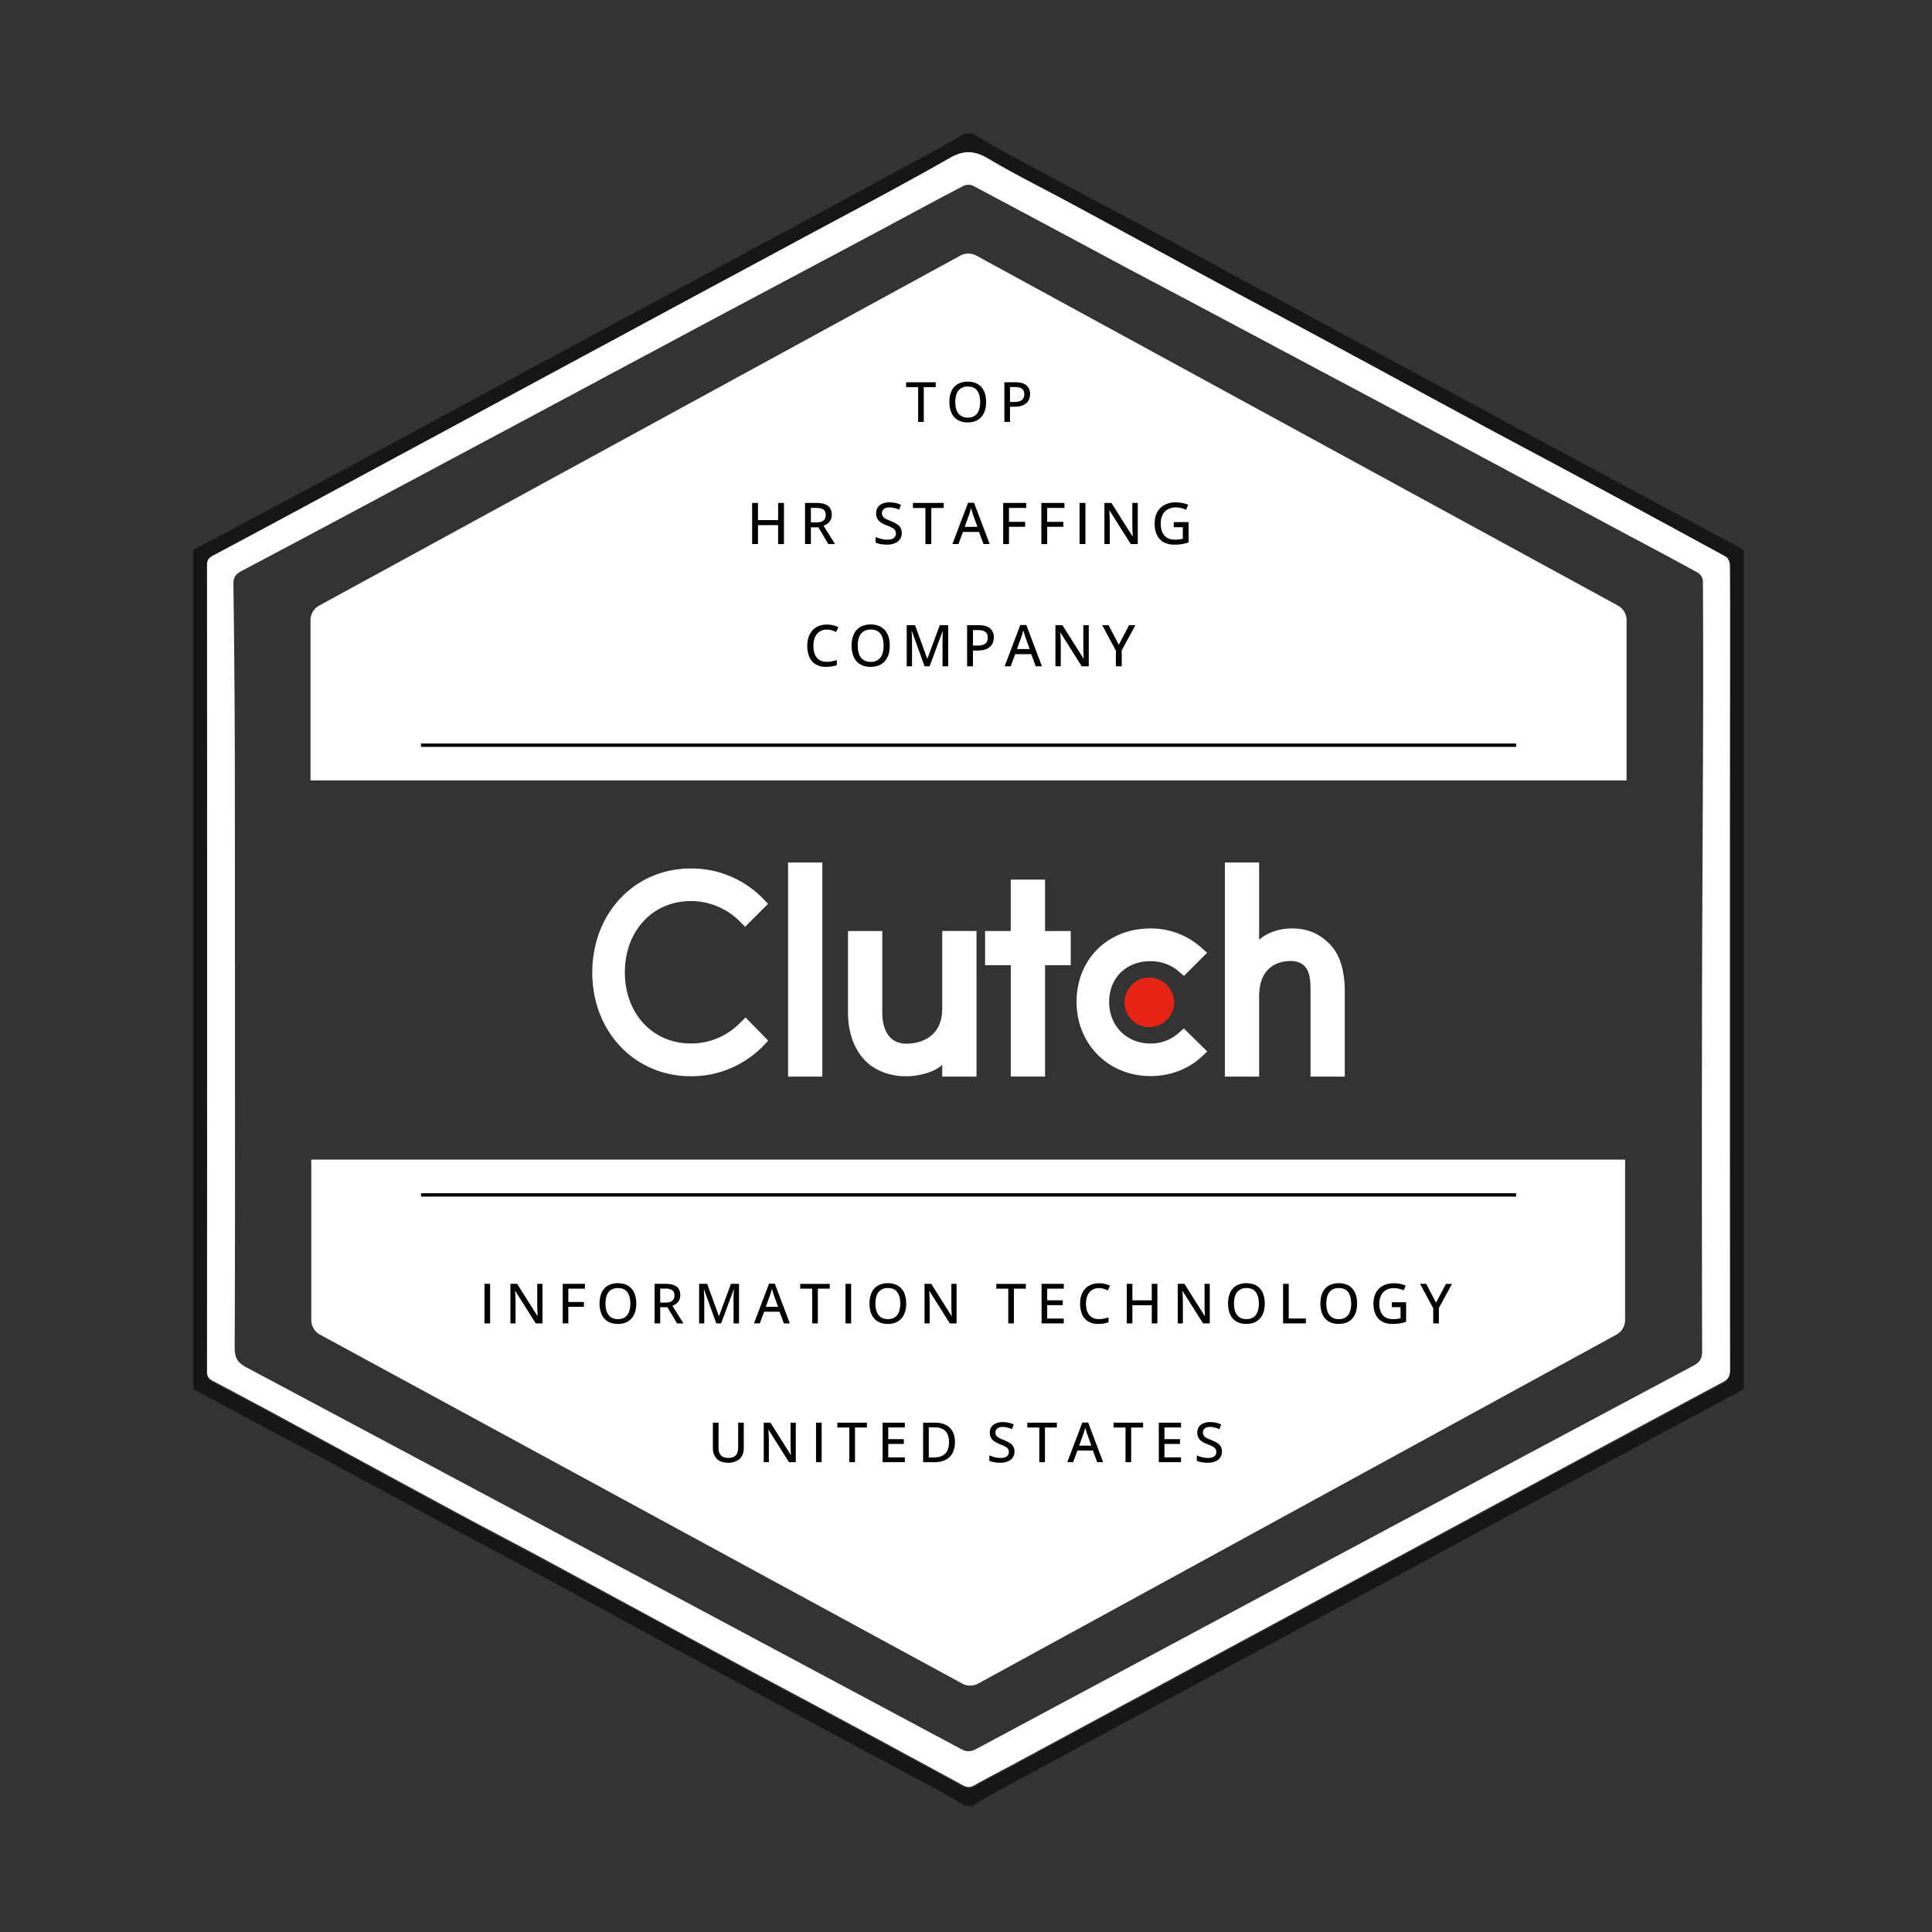 <svg width="80" height="80" fill="none" xmlns="http://www.w3.org/2000/svg"><rect width="100%" height="100%" fill="#333333" stroke="none"/><g clip-path="url(#a)"><path d="M72.21 57.524c-1.71.916-3.419 1.833-5.129 2.756-1.33.712-2.66 1.43-3.991 2.148-1.607.865-3.214 1.73-4.82 2.603-1.055.57-2.109 1.134-3.157 1.698-1.645.885-3.284 1.77-4.93 2.654-1.285.693-2.57 1.379-3.85 2.071-1.651.891-3.31 1.782-4.955 2.673-.373.206-.74.43-1.106.642h-.321c-.366-.212-.733-.443-1.105-.642-1.202-.647-2.404-1.282-3.606-1.93l-5.708-3.076a723.93 723.93 0 0 1-3.072-1.667c-1.684-.917-3.368-1.84-5.059-2.75-.938-.507-1.896-1-2.834-1.507-1.78-.962-3.561-1.93-5.341-2.885-1.749-.93-3.49-1.859-5.226-2.788V22.778c1.6-.853 3.207-1.706 4.801-2.565 1.292-.692 2.584-1.39 3.876-2.09 1.594-.859 3.195-1.724 4.789-2.59 1.291-.698 2.583-1.39 3.882-2.09l4.82-2.596c1.042-.564 2.09-1.122 3.13-1.686 1.845-.993 3.69-1.993 5.535-2.994.372-.205.739-.43 1.105-.64h.322c.398.23.784.474 1.189.692 1.767.949 3.535 1.89 5.302 2.833 1.286.686 2.565 1.385 3.85 2.077 1.607.866 3.214 1.738 4.82 2.603 1.293.699 2.585 1.391 3.877 2.09 1.877 1.013 3.747 2.026 5.624 3.032 1.305.705 2.603 1.404 3.908 2.103 1.124.603 2.256 1.205 3.38 1.814v34.753zm-.572-17.373V28.29c0-1.616.007-3.225-.006-4.84 0-.122-.077-.295-.174-.346a893.727 893.727 0 0 0-5.996-3.25c-1.498-.808-3.002-1.603-4.5-2.411-2.288-1.231-4.576-2.475-6.864-3.712-1.209-.654-2.423-1.288-3.632-1.942-2.05-1.103-4.087-2.212-6.138-3.321-1.125-.61-2.275-1.173-3.374-1.827-.572-.346-1.003-.404-1.627-.045-2.12 1.212-4.287 2.34-6.44 3.5-1.85 1-3.709 1.994-5.56 2.994-2.16 1.167-4.319 2.327-6.479 3.494-1.561.846-3.13 1.686-4.691 2.532-2.45 1.32-4.898 2.641-7.347 3.95-.18.095-.238.185-.238.384.006 11.135.006 22.264 0 33.4 0 .192.058.294.238.384 1.15.603 2.294 1.218 3.439 1.84 2.191 1.186 4.383 2.385 6.581 3.57 1.254.68 2.52 1.334 3.78 2.014 2.487 1.34 4.968 2.686 7.45 4.032 1.233.667 2.48 1.327 3.72 1.994 2.032 1.096 4.056 2.186 6.081 3.288a.46.46 0 0 0 .495 0c.488-.275.99-.531 1.478-.794 1.826-.981 3.645-1.969 5.47-2.95 2.147-1.16 4.3-2.32 6.447-3.474 1.85-1 3.702-1.994 5.553-2.994l6.453-3.474c1.864-1 3.722-2.007 5.586-3 .231-.122.295-.27.295-.52V40.151z" fill="#161618"/><path d="M39.328 6.54c.623-.353 1.048-.295 1.626.045 1.1.653 2.25 1.218 3.374 1.827 2.044 1.102 4.088 2.218 6.139 3.321 1.208.654 2.422 1.289 3.63 1.942 2.289 1.231 4.578 2.475 6.866 3.712 1.497.808 3.001 1.603 4.499 2.41 1.999 1.078 4.004 2.16 5.997 3.25.096.052.173.232.173.347.013 1.616.007 3.225.007 4.84-.007 3.968-.007 7.923-.007 11.872 0 5.533 0 11.072.007 16.605 0 .25-.065.396-.296.518-1.864.994-3.728 2.001-5.585 3.001-2.153 1.16-4.3 2.314-6.453 3.475-1.851 1-3.703 1.993-5.554 2.993-2.147 1.16-4.3 2.314-6.446 3.475-1.826.98-3.645 1.968-5.47 2.949-.495.263-.99.52-1.479.795-.18.102-.315.102-.495 0-2.024-1.103-4.055-2.2-6.08-3.29-1.24-.666-2.481-1.32-3.721-1.992-2.488-1.34-4.969-2.693-7.45-4.033-1.253-.68-2.527-1.334-3.78-2.013a2153.44 2153.44 0 0 1-6.581-3.57 253.643 253.643 0 0 0-3.438-1.84c-.18-.097-.239-.193-.239-.385.007-11.136.007-22.264 0-33.4 0-.198.065-.288.239-.384 2.455-1.308 4.897-2.63 7.345-3.95 1.562-.84 3.13-1.686 4.693-2.532 2.16-1.167 4.32-2.327 6.48-3.494 1.85-1 3.708-1.993 5.559-2.993 2.153-1.16 4.32-2.29 6.44-3.501zm.957 1.147c-.103-.057-.29-.044-.398.014-1.144.596-2.276 1.211-3.413 1.82-2.173 1.16-4.346 2.314-6.518 3.468-1.157.615-2.307 1.237-3.464 1.852-1.825.975-3.651 1.956-5.476 2.93l-4.358 2.327c-2.217 1.186-4.435 2.373-6.659 3.546-.231.122-.334.25-.334.526.032 2.346.051 4.692.058 7.044.006 4.097.006 8.175.006 12.258 0 4.116.007 8.225-.012 12.341 0 .43.135.621.5.814 9.86 5.256 19.72 10.526 29.574 15.795.238.129.411.117.643-.005 3.432-1.84 6.864-3.674 10.297-5.514 6.459-3.455 12.925-6.904 19.391-10.353.27-.147.36-.301.36-.609-.013-4.692-.013-9.379-.006-14.071.006-3.834.032-7.668.044-11.501a692.22 692.22 0 0 0-.006-6.315.47.47 0 0 0-.2-.334c-1.08-.596-2.172-1.172-3.264-1.755-2.43-1.302-4.86-2.603-7.296-3.905-1.163-.621-2.326-1.243-3.496-1.865-2.173-1.154-4.345-2.315-6.518-3.469-1.092-.583-2.185-1.154-3.278-1.737-2.057-1.103-4.114-2.206-6.177-3.302z" fill="#fff"/><g clip-path="url(#b)"><path d="M32.633 35.714h1.418v8.866h-1.418v-8.866zm6.383 6.038c0 1.356-1.14 1.465-1.48 1.465-.848 0-1.002-.794-1.002-1.273v-3.393h-1.419v3.386c0 .84.264 1.534.727 1.997.408.409 1.02.632 1.683.632.47 0 1.137-.147 1.491-.47v.484h1.419V38.55h-1.419v3.2zm4.256-5.329h-1.419v2.128H40.79v1.418h1.064v4.61h1.419v-4.61h1.064v-1.418h-1.064v-2.128zm5.531 6.354a1.723 1.723 0 0 1-1.164.432c-.987 0-1.711-.725-1.711-1.72 0-.994.701-1.688 1.711-1.688.44 0 .855.146 1.172.424l.215.185.957-.956-.24-.216a3.13 3.13 0 0 0-2.104-.793c-1.774 0-3.061 1.28-3.061 3.037 0 1.75 1.318 3.076 3.06 3.076.81 0 1.565-.285 2.121-.802l.231-.216-.971-.955-.216.192zm6.243-3.7c-.408-.409-.887-.632-1.55-.632-.47 0-1.003.146-1.358.47v-3.201h-1.419v8.866h1.419v-3.321c0-1.357.964-1.465 1.303-1.465.848 0 .825.794.825 1.272v3.514h1.418v-3.506c0-.841-.175-1.535-.638-1.997z" fill="#fff"/><path d="M47.592 40.48a1.025 1.025 0 1 1 0 2.05 1.025 1.025 0 0 1 0-2.05z" fill="#E62415"/><path d="M30.647 42.353a2.832 2.832 0 0 1-2.043.855c-1.58 0-2.73-1.24-2.73-2.945 0-1.711 1.15-2.952 2.73-2.952.763 0 1.488.3 2.035.848l.216.216.948-.949-.208-.216a4.128 4.128 0 0 0-2.991-1.248c-2.328 0-4.079 1.85-4.079 4.309 0 2.451 1.758 4.294 4.079 4.294a4.14 4.14 0 0 0 2.999-1.256l.208-.216-.94-.964-.224.224z" fill="#fff"/></g><path d="M67.291 48.017H12.889v6.64c0 .253.139.487.362.608l26.593 14.448a.692.692 0 0 0 .662-.001l26.426-14.447a.692.692 0 0 0 .36-.607v-6.64zM67.353 32.315H12.857v-6.633c0-.253.139-.486.361-.607l26.546-14.49a.692.692 0 0 1 .664-.001l26.564 14.49c.223.122.361.355.361.608v6.633z" fill="#fff"/><path fill-rule="evenodd" clip-rule="evenodd" d="M62.779 30.926H17.433v-.138h45.346v.138zM62.779 49.549H17.433v-.139h45.346v.139z" fill="#000"/><path d="M20.06 54.798v-1.637h.234v1.637h-.233zM22.463 54.798h-.28l-.843-1.338h-.01a5.324 5.324 0 0 1 .014.285l.005.159v.894h-.213v-1.637h.278l.84 1.332h.008l-.005-.122a27.069 27.069 0 0 1-.01-.308v-.902h.216v1.637zM23.533 54.798h-.231v-1.637h.918v.2h-.687v.552h.645v.198h-.645v.688zM26.346 53.978c0 .126-.016.24-.048.345a.75.75 0 0 1-.144.266.625.625 0 0 1-.236.171.839.839 0 0 1-.33.06.863.863 0 0 1-.337-.06.62.62 0 0 1-.237-.172.746.746 0 0 1-.14-.268 1.188 1.188 0 0 1-.048-.345c0-.168.028-.315.083-.44a.64.64 0 0 1 .253-.294.8.8 0 0 1 .428-.105c.166 0 .306.034.418.104a.65.65 0 0 1 .253.293c.056.126.085.274.085.445zm-1.274 0c0 .132.018.246.054.342a.46.46 0 0 0 .17.223.505.505 0 0 0 .292.079.5.5 0 0 0 .29-.079.452.452 0 0 0 .169-.223.981.981 0 0 0 .054-.342c0-.201-.041-.358-.124-.472-.081-.113-.21-.17-.387-.17a.512.512 0 0 0-.293.078.46.46 0 0 0-.17.221.959.959 0 0 0-.055.343zM27.557 53.161c.138 0 .252.018.342.052a.39.39 0 0 1 .202.154.474.474 0 0 1 .067.264.446.446 0 0 1-.046.211.425.425 0 0 1-.12.141.604.604 0 0 1-.16.085l.458.73h-.266l-.398-.668h-.298v.668h-.233v-1.637h.452zm-.015.197h-.204v.578h.22c.128 0 .222-.025.28-.075.06-.05.09-.124.09-.221 0-.103-.031-.175-.095-.218a.525.525 0 0 0-.29-.063zM29.661 54.798l-.507-1.404h-.01l.008.12a4.493 4.493 0 0 1 .01.324v.96h-.213v-1.637h.334l.482 1.332h.008l.495-1.332h.332v1.637h-.225v-.974a5.546 5.546 0 0 1 .015-.427h-.009l-.52 1.401h-.2zM32.46 54.798l-.18-.483h-.64l-.178.483h-.242l.624-1.643h.24l.62 1.643h-.244zm-.243-.686-.173-.48-.023-.073a15.787 15.787 0 0 0-.06-.19 2.64 2.64 0 0 1-.077.264l-.173.48h.506zM33.865 54.798h-.234v-1.436h-.496v-.2h1.224v.2h-.494v1.436zM35.01 54.798v-1.637h.233v1.637h-.233zM37.523 53.978c0 .126-.016.24-.048.345a.751.751 0 0 1-.143.266.625.625 0 0 1-.236.171.839.839 0 0 1-.33.06.863.863 0 0 1-.338-.06.62.62 0 0 1-.236-.172.747.747 0 0 1-.141-.268 1.191 1.191 0 0 1-.047-.345c0-.168.028-.315.083-.44a.64.64 0 0 1 .253-.294.8.8 0 0 1 .427-.105.78.78 0 0 1 .418.104.65.65 0 0 1 .253.293c.057.126.085.274.085.445zm-1.274 0c0 .132.018.246.055.342.036.097.093.171.17.223a.505.505 0 0 0 .291.079.5.5 0 0 0 .291-.079.452.452 0 0 0 .168-.223.984.984 0 0 0 .054-.342c0-.201-.04-.358-.123-.472-.081-.113-.21-.17-.388-.17a.511.511 0 0 0-.293.078.46.46 0 0 0-.17.221.959.959 0 0 0-.055.343zM39.61 54.798h-.28l-.843-1.338h-.01a4.914 4.914 0 0 1 .014.285l.005.159v.894h-.213v-1.637h.278l.84 1.332h.008l-.005-.122-.007-.155a13.365 13.365 0 0 1-.003-.153v-.902h.216v1.637zM30.798 58.91v1.059a.649.649 0 0 1-.071.308.516.516 0 0 1-.215.213.745.745 0 0 1-.36.079c-.207 0-.364-.055-.472-.165a.604.604 0 0 1-.161-.44V58.91h.234v1.044c0 .138.034.241.102.312.068.069.17.104.306.104.094 0 .17-.017.23-.05a.307.307 0 0 0 .132-.144.535.535 0 0 0 .043-.222V58.91h.232zM32.951 60.547h-.28l-.843-1.339h-.01a4.914 4.914 0 0 1 .014.285c.003.052.004.105.005.159v.895h-.213V58.91h.278l.84 1.33h.009l-.006-.121-.007-.155a11.435 11.435 0 0 1-.003-.153v-.901h.216v1.637zM33.79 60.547V58.91h.233v1.637h-.233zM35.403 60.547h-.234V59.11h-.496v-.2h1.224v.2h-.494v1.437zM37.467 60.547h-.92V58.91h.92v.199h-.686v.483h.645v.199h-.645v.555h.686v.2zM39.541 59.712a.944.944 0 0 1-.103.463.657.657 0 0 1-.295.279 1.07 1.07 0 0 1-.468.093h-.45V58.91h.5c.167 0 .312.03.433.091.123.06.217.15.284.27.066.119.1.266.1.441zm-.244.008a.766.766 0 0 0-.068-.346.434.434 0 0 0-.2-.203.709.709 0 0 0-.32-.066h-.25v1.244h.209c.21 0 .367-.052.471-.157.105-.106.158-.264.158-.472zM42.006 60.105a.43.43 0 0 1-.071.25.447.447 0 0 1-.204.159.802.802 0 0 1-.312.055 1.42 1.42 0 0 1-.325-.037.86.86 0 0 1-.128-.045v-.221c.062.026.134.05.215.072a.978.978 0 0 0 .252.033c.075 0 .138-.01.19-.03a.243.243 0 0 0 .113-.086.231.231 0 0 0 .039-.133.218.218 0 0 0-.039-.13.34.34 0 0 0-.12-.098 1.674 1.674 0 0 0-.213-.094 1.25 1.25 0 0 1-.168-.078.6.6 0 0 1-.132-.098.414.414 0 0 1-.117-.307.395.395 0 0 1 .254-.38.697.697 0 0 1 .278-.051 1.081 1.081 0 0 1 .458.097l-.074.193a1.401 1.401 0 0 0-.193-.064.762.762 0 0 0-.198-.026.388.388 0 0 0-.159.03.223.223 0 0 0-.1.079.21.21 0 0 0-.033.12c0 .052.012.096.036.13a.326.326 0 0 0 .113.095c.051.028.119.059.202.09.092.037.17.076.236.116.065.04.114.089.149.145a.407.407 0 0 1 .051.214zM43.269 60.547h-.234V59.11h-.496v-.2h1.223v.2h-.493v1.437zM45.434 60.547l-.18-.484h-.64l-.178.483h-.242l.624-1.643h.24l.62 1.644h-.244zm-.243-.687-.173-.48-.023-.073a17.984 17.984 0 0 0-.06-.19 2.64 2.64 0 0 1-.077.264l-.174.48h.507zM46.84 60.547h-.235V59.11h-.496v-.2h1.224v.2h-.494v1.437zM48.903 60.547h-.919V58.91h.92v.199h-.687v.483h.645v.199h-.645v.555h.686v.2zM50.597 60.105a.43.43 0 0 1-.072.25.447.447 0 0 1-.204.159.803.803 0 0 1-.31.055 1.421 1.421 0 0 1-.327-.037.855.855 0 0 1-.127-.045v-.221c.061.026.133.05.215.072a.977.977 0 0 0 .252.033c.075 0 .138-.01.189-.03a.244.244 0 0 0 .114-.086.232.232 0 0 0 .038-.133.218.218 0 0 0-.038-.13.34.34 0 0 0-.12-.098 1.671 1.671 0 0 0-.214-.094 1.257 1.257 0 0 1-.168-.078.6.6 0 0 1-.132-.098.413.413 0 0 1-.116-.307.395.395 0 0 1 .254-.38.697.697 0 0 1 .278-.051 1.083 1.083 0 0 1 .458.097l-.074.193a1.41 1.41 0 0 0-.193-.064.763.763 0 0 0-.198-.026.388.388 0 0 0-.16.03.224.224 0 0 0-.099.079.21.21 0 0 0-.033.12c0 .052.012.096.035.13a.326.326 0 0 0 .114.095c.051.028.118.059.201.09.093.037.171.076.236.116.065.04.115.089.15.145a.407.407 0 0 1 .05.214zM41.984 54.798h-.234v-1.436h-.496v-.2h1.224v.2h-.494v1.436zM44.048 54.798h-.919v-1.637h.92v.2h-.687v.483h.645v.199h-.645v.555h.686v.2zM45.505 53.338a.545.545 0 0 0-.226.045.464.464 0 0 0-.168.129.578.578 0 0 0-.106.202.92.92 0 0 0-.036.266c0 .131.02.245.058.342.04.095.098.169.176.221.08.052.179.078.298.078.071 0 .139-.007.204-.02.066-.013.131-.03.197-.051v.2a1.02 1.02 0 0 1-.195.053 1.355 1.355 0 0 1-.234.018.776.776 0 0 1-.418-.104.642.642 0 0 1-.248-.292 1.117 1.117 0 0 1-.082-.446c0-.124.017-.237.052-.34a.777.777 0 0 1 .15-.266.657.657 0 0 1 .246-.173.85.85 0 0 1 .334-.062 1.078 1.078 0 0 1 .457.1l-.087.194a1.285 1.285 0 0 0-.175-.066.675.675 0 0 0-.197-.028zM47.925 54.798h-.233v-.753h-.802v.753h-.233v-1.637h.233v.682h.802v-.682h.233v1.637zM50.094 54.798h-.28l-.843-1.338h-.01a4.914 4.914 0 0 1 .014.285c.003.052.004.105.005.159v.894h-.213v-1.637h.278l.84 1.332h.009l-.006-.122-.007-.155a13.365 13.365 0 0 1-.003-.153v-.902h.216v1.637zM52.37 53.978c0 .126-.015.24-.047.345a.75.75 0 0 1-.144.266.625.625 0 0 1-.236.171.839.839 0 0 1-.33.06.863.863 0 0 1-.337-.06.621.621 0 0 1-.237-.172.746.746 0 0 1-.14-.268 1.188 1.188 0 0 1-.048-.345c0-.168.028-.315.083-.44a.64.64 0 0 1 .253-.294.8.8 0 0 1 .428-.105c.166 0 .306.034.418.104a.65.65 0 0 1 .253.293c.056.126.085.274.085.445zm-1.273 0c0 .132.018.246.054.342a.46.46 0 0 0 .17.223.505.505 0 0 0 .292.079.5.5 0 0 0 .29-.079.452.452 0 0 0 .169-.223.981.981 0 0 0 .054-.342c0-.201-.041-.358-.124-.472-.081-.113-.21-.17-.387-.17a.512.512 0 0 0-.293.078.46.46 0 0 0-.17.221.959.959 0 0 0-.055.343zM53.13 54.798v-1.637h.233v1.436h.71v.201h-.943zM56.194 53.978c0 .126-.016.24-.048.345a.751.751 0 0 1-.143.266.625.625 0 0 1-.236.171.839.839 0 0 1-.33.06.863.863 0 0 1-.338-.06.62.62 0 0 1-.236-.172.747.747 0 0 1-.141-.268 1.191 1.191 0 0 1-.047-.345c0-.168.028-.315.083-.44a.64.64 0 0 1 .253-.294.8.8 0 0 1 .428-.105.78.78 0 0 1 .417.104.65.65 0 0 1 .253.293c.057.126.085.274.085.445zm-1.274 0c0 .132.018.246.055.342.037.097.093.171.17.223a.506.506 0 0 0 .291.079.5.5 0 0 0 .291-.079.453.453 0 0 0 .169-.223.984.984 0 0 0 .053-.342c0-.201-.04-.358-.123-.472-.081-.113-.21-.17-.387-.17a.511.511 0 0 0-.294.078.46.46 0 0 0-.17.221.959.959 0 0 0-.055.343zM57.633 53.924h.592v.808a1.65 1.65 0 0 1-.572.089.848.848 0 0 1-.427-.1.653.653 0 0 1-.264-.289 1.053 1.053 0 0 1-.09-.453c0-.17.034-.317.1-.444a.708.708 0 0 1 .29-.293.947.947 0 0 1 .46-.104 1.253 1.253 0 0 1 .486.097l-.084.196a1.21 1.21 0 0 0-.192-.065.845.845 0 0 0-.219-.028.62.62 0 0 0-.321.08.517.517 0 0 0-.206.223.753.753 0 0 0-.072.34c0 .128.02.24.06.337.04.096.103.172.188.225.085.053.194.08.329.08a1.134 1.134 0 0 0 .303-.038v-.458h-.361v-.203zM59.464 53.942l.41-.78h.25l-.544 1v.636h-.233v-.625l-.545-1.012h.254l.408.78zM34.24 26.07a.567.567 0 0 0-.236.047.483.483 0 0 0-.175.134.6.6 0 0 0-.11.21.96.96 0 0 0-.038.277c0 .137.02.255.06.355.041.1.102.177.184.231.082.054.185.08.31.08.073 0 .144-.006.211-.02.069-.013.137-.031.205-.053v.209a1.055 1.055 0 0 1-.202.054c-.07.013-.151.019-.244.019a.807.807 0 0 1-.434-.108.666.666 0 0 1-.259-.304 1.163 1.163 0 0 1-.085-.464c0-.129.018-.246.054-.353a.807.807 0 0 1 .157-.277.685.685 0 0 1 .255-.18.885.885 0 0 1 .347-.065 1.123 1.123 0 0 1 .475.105l-.09.202a1.335 1.335 0 0 0-.182-.07.703.703 0 0 0-.204-.028zM36.843 26.736c0 .131-.016.25-.05.359a.782.782 0 0 1-.149.277.649.649 0 0 1-.246.178.873.873 0 0 1-.343.063.897.897 0 0 1-.35-.063.643.643 0 0 1-.247-.18.775.775 0 0 1-.146-.278 1.238 1.238 0 0 1-.05-.358c0-.175.03-.328.087-.46a.666.666 0 0 1 .263-.305.833.833 0 0 1 .445-.11.81.81 0 0 1 .434.11.675.675 0 0 1 .264.304c.059.13.088.285.088.463zm-1.325 0c0 .137.019.256.057.356.038.1.096.178.176.232.079.054.18.082.304.082a.52.52 0 0 0 .303-.082.471.471 0 0 0 .174-.232c.038-.1.056-.219.056-.356 0-.209-.043-.373-.128-.49-.085-.119-.219-.178-.403-.178a.531.531 0 0 0-.305.082.477.477 0 0 0-.177.23.996.996 0 0 0-.057.356zM38.285 27.59l-.528-1.461h-.009l.007.125a4.827 4.827 0 0 1 .01.336v1h-.22v-1.703h.346l.502 1.385h.008l.515-1.385h.346v1.703h-.234v-1.014a6.009 6.009 0 0 1 .015-.445h-.009l-.54 1.459h-.209zM40.518 25.887c.22 0 .38.044.48.133a.467.467 0 0 1 .153.373.603.603 0 0 1-.036.209.45.45 0 0 1-.113.173.558.558 0 0 1-.206.12.994.994 0 0 1-.314.042h-.194v.653h-.242v-1.703h.472zm-.019.204h-.21v.642h.166c.098 0 .18-.01.246-.032a.287.287 0 0 0 .15-.106.329.329 0 0 0 .051-.192c0-.106-.032-.184-.098-.236-.065-.05-.167-.076-.305-.076zM42.889 27.59l-.186-.504h-.667l-.185.504H41.6l.648-1.71h.25l.646 1.71h-.255zm-.253-.714-.18-.499a29.8 29.8 0 0 0-.085-.275 2.983 2.983 0 0 1-.08.275l-.181.499h.526zM45.083 27.59h-.291l-.877-1.392h-.01l.008.14.007.156.004.165v.93h-.221v-1.702h.289l.875 1.385h.008l-.006-.127a12.484 12.484 0 0 1-.01-.32v-.938h.224v1.703zM46.327 26.699l.426-.812h.261l-.566 1.041v.662h-.242v-.651l-.567-1.052h.264l.424.812zM38.252 17.469h-.234V16.03h-.497v-.2h1.225v.2h-.494v1.438zM40.832 16.647c0 .127-.016.242-.048.345a.75.75 0 0 1-.143.267.627.627 0 0 1-.237.171.84.84 0 0 1-.33.061.864.864 0 0 1-.337-.06.62.62 0 0 1-.237-.173.745.745 0 0 1-.141-.268 1.19 1.19 0 0 1-.047-.345c0-.168.027-.315.083-.441a.64.64 0 0 1 .253-.294.8.8 0 0 1 .428-.105c.167 0 .306.034.418.104.112.07.196.167.253.293.057.126.085.274.085.445zm-1.275 0c0 .133.018.247.055.343a.46.46 0 0 0 .17.223.506.506 0 0 0 .292.079.5.5 0 0 0 .291-.079.453.453 0 0 0 .168-.223.983.983 0 0 0 .054-.343c0-.2-.041-.358-.123-.471-.082-.114-.211-.17-.388-.17a.511.511 0 0 0-.294.078.46.46 0 0 0-.17.22.96.96 0 0 0-.055.343zM42.042 15.83c.212 0 .366.043.463.128a.45.45 0 0 1 .147.36.58.58 0 0 1-.035.2.433.433 0 0 1-.109.167.535.535 0 0 1-.198.115.959.959 0 0 1-.302.041h-.186v.628h-.233V15.83h.453zm-.018.196h-.202v.619h.16c.094 0 .173-.01.236-.031a.277.277 0 0 0 .145-.102.317.317 0 0 0 .05-.185c0-.102-.032-.177-.095-.227-.063-.049-.16-.074-.294-.074zM32.462 22.53h-.242v-.785h-.834v.784h-.242v-1.703h.242v.71h.834v-.71h.242v1.703zM33.804 20.826c.144 0 .262.018.356.054a.405.405 0 0 1 .21.16c.047.072.07.163.07.274 0 .087-.016.16-.048.22a.442.442 0 0 1-.126.147.63.63 0 0 1-.165.089l.476.76H34.3l-.413-.696h-.31v.695h-.242v-1.703h.469zm-.015.205h-.212v.601h.228c.134 0 .231-.026.293-.078.062-.052.093-.129.093-.23 0-.107-.033-.182-.1-.226-.065-.045-.165-.067-.302-.067zM37.339 22.07c0 .101-.025.188-.075.26a.466.466 0 0 1-.212.165.834.834 0 0 1-.323.057 1.493 1.493 0 0 1-.34-.038.89.89 0 0 1-.132-.047v-.23c.064.028.139.053.224.075.084.023.172.034.262.034.078 0 .144-.01.197-.031a.253.253 0 0 0 .118-.089.24.24 0 0 0 .04-.138c0-.055-.013-.1-.04-.137a.353.353 0 0 0-.124-.101 1.747 1.747 0 0 0-.223-.098 1.303 1.303 0 0 1-.175-.08.622.622 0 0 1-.137-.103.43.43 0 0 1-.121-.319.41.41 0 0 1 .264-.395.727.727 0 0 1 .29-.053 1.124 1.124 0 0 1 .475.101l-.076.2a1.474 1.474 0 0 0-.2-.066.797.797 0 0 0-.207-.027c-.065 0-.12.01-.165.03a.232.232 0 0 0-.104.083.22.22 0 0 0-.035.125c0 .054.013.1.037.136a.34.34 0 0 0 .118.098c.054.03.123.06.21.094.096.038.178.078.245.12a.46.46 0 0 1 .155.152.424.424 0 0 1 .054.222zM38.563 22.53h-.244v-1.495h-.516v-.209h1.274v.209h-.514v1.494zM40.726 22.53l-.187-.504h-.666l-.185.503h-.252l.65-1.71h.248l.647 1.71h-.255zm-.253-.715-.18-.498-.024-.077a11.163 11.163 0 0 0-.062-.198 2.983 2.983 0 0 1-.08.275l-.18.498h.526zM41.78 22.53h-.24v-1.704h.955v.207h-.715v.575h.67v.206h-.67v.715zM43.361 22.53h-.24v-1.704h.955v.207h-.715v.575h.671v.206h-.67v.715zM44.703 22.53v-1.704h.242v1.703h-.242zM47.112 22.53h-.29l-.878-1.393h-.01a5.199 5.199 0 0 1 .015.296l.005.165v.931h-.222v-1.703h.29l.874 1.385h.008l-.006-.127a12.458 12.458 0 0 1-.01-.32v-.938h.224v1.703zM48.602 21.62h.616v.84a1.736 1.736 0 0 1-.595.092.883.883 0 0 1-.444-.103.68.68 0 0 1-.275-.3 1.095 1.095 0 0 1-.093-.473c0-.176.035-.33.104-.46a.737.737 0 0 1 .302-.306.984.984 0 0 1 .478-.108 1.31 1.31 0 0 1 .506.101l-.088.204a1.256 1.256 0 0 0-.2-.068.876.876 0 0 0-.227-.029.645.645 0 0 0-.334.083.54.54 0 0 0-.215.232.783.783 0 0 0-.074.354c0 .133.02.25.061.35.042.1.108.179.196.235a.639.639 0 0 0 .343.082 1.19 1.19 0 0 0 .315-.04v-.476h-.376v-.21z" fill="#000"/></g><defs><clipPath id="a"><path fill="#fff" transform="translate(8 5)" d="M0 0h64.21v70H0z"/></clipPath><clipPath id="b"><path fill="#fff" transform="translate(24.525 35.714)" d="M0 0h31.159v8.866H0z"/></clipPath></defs></svg>